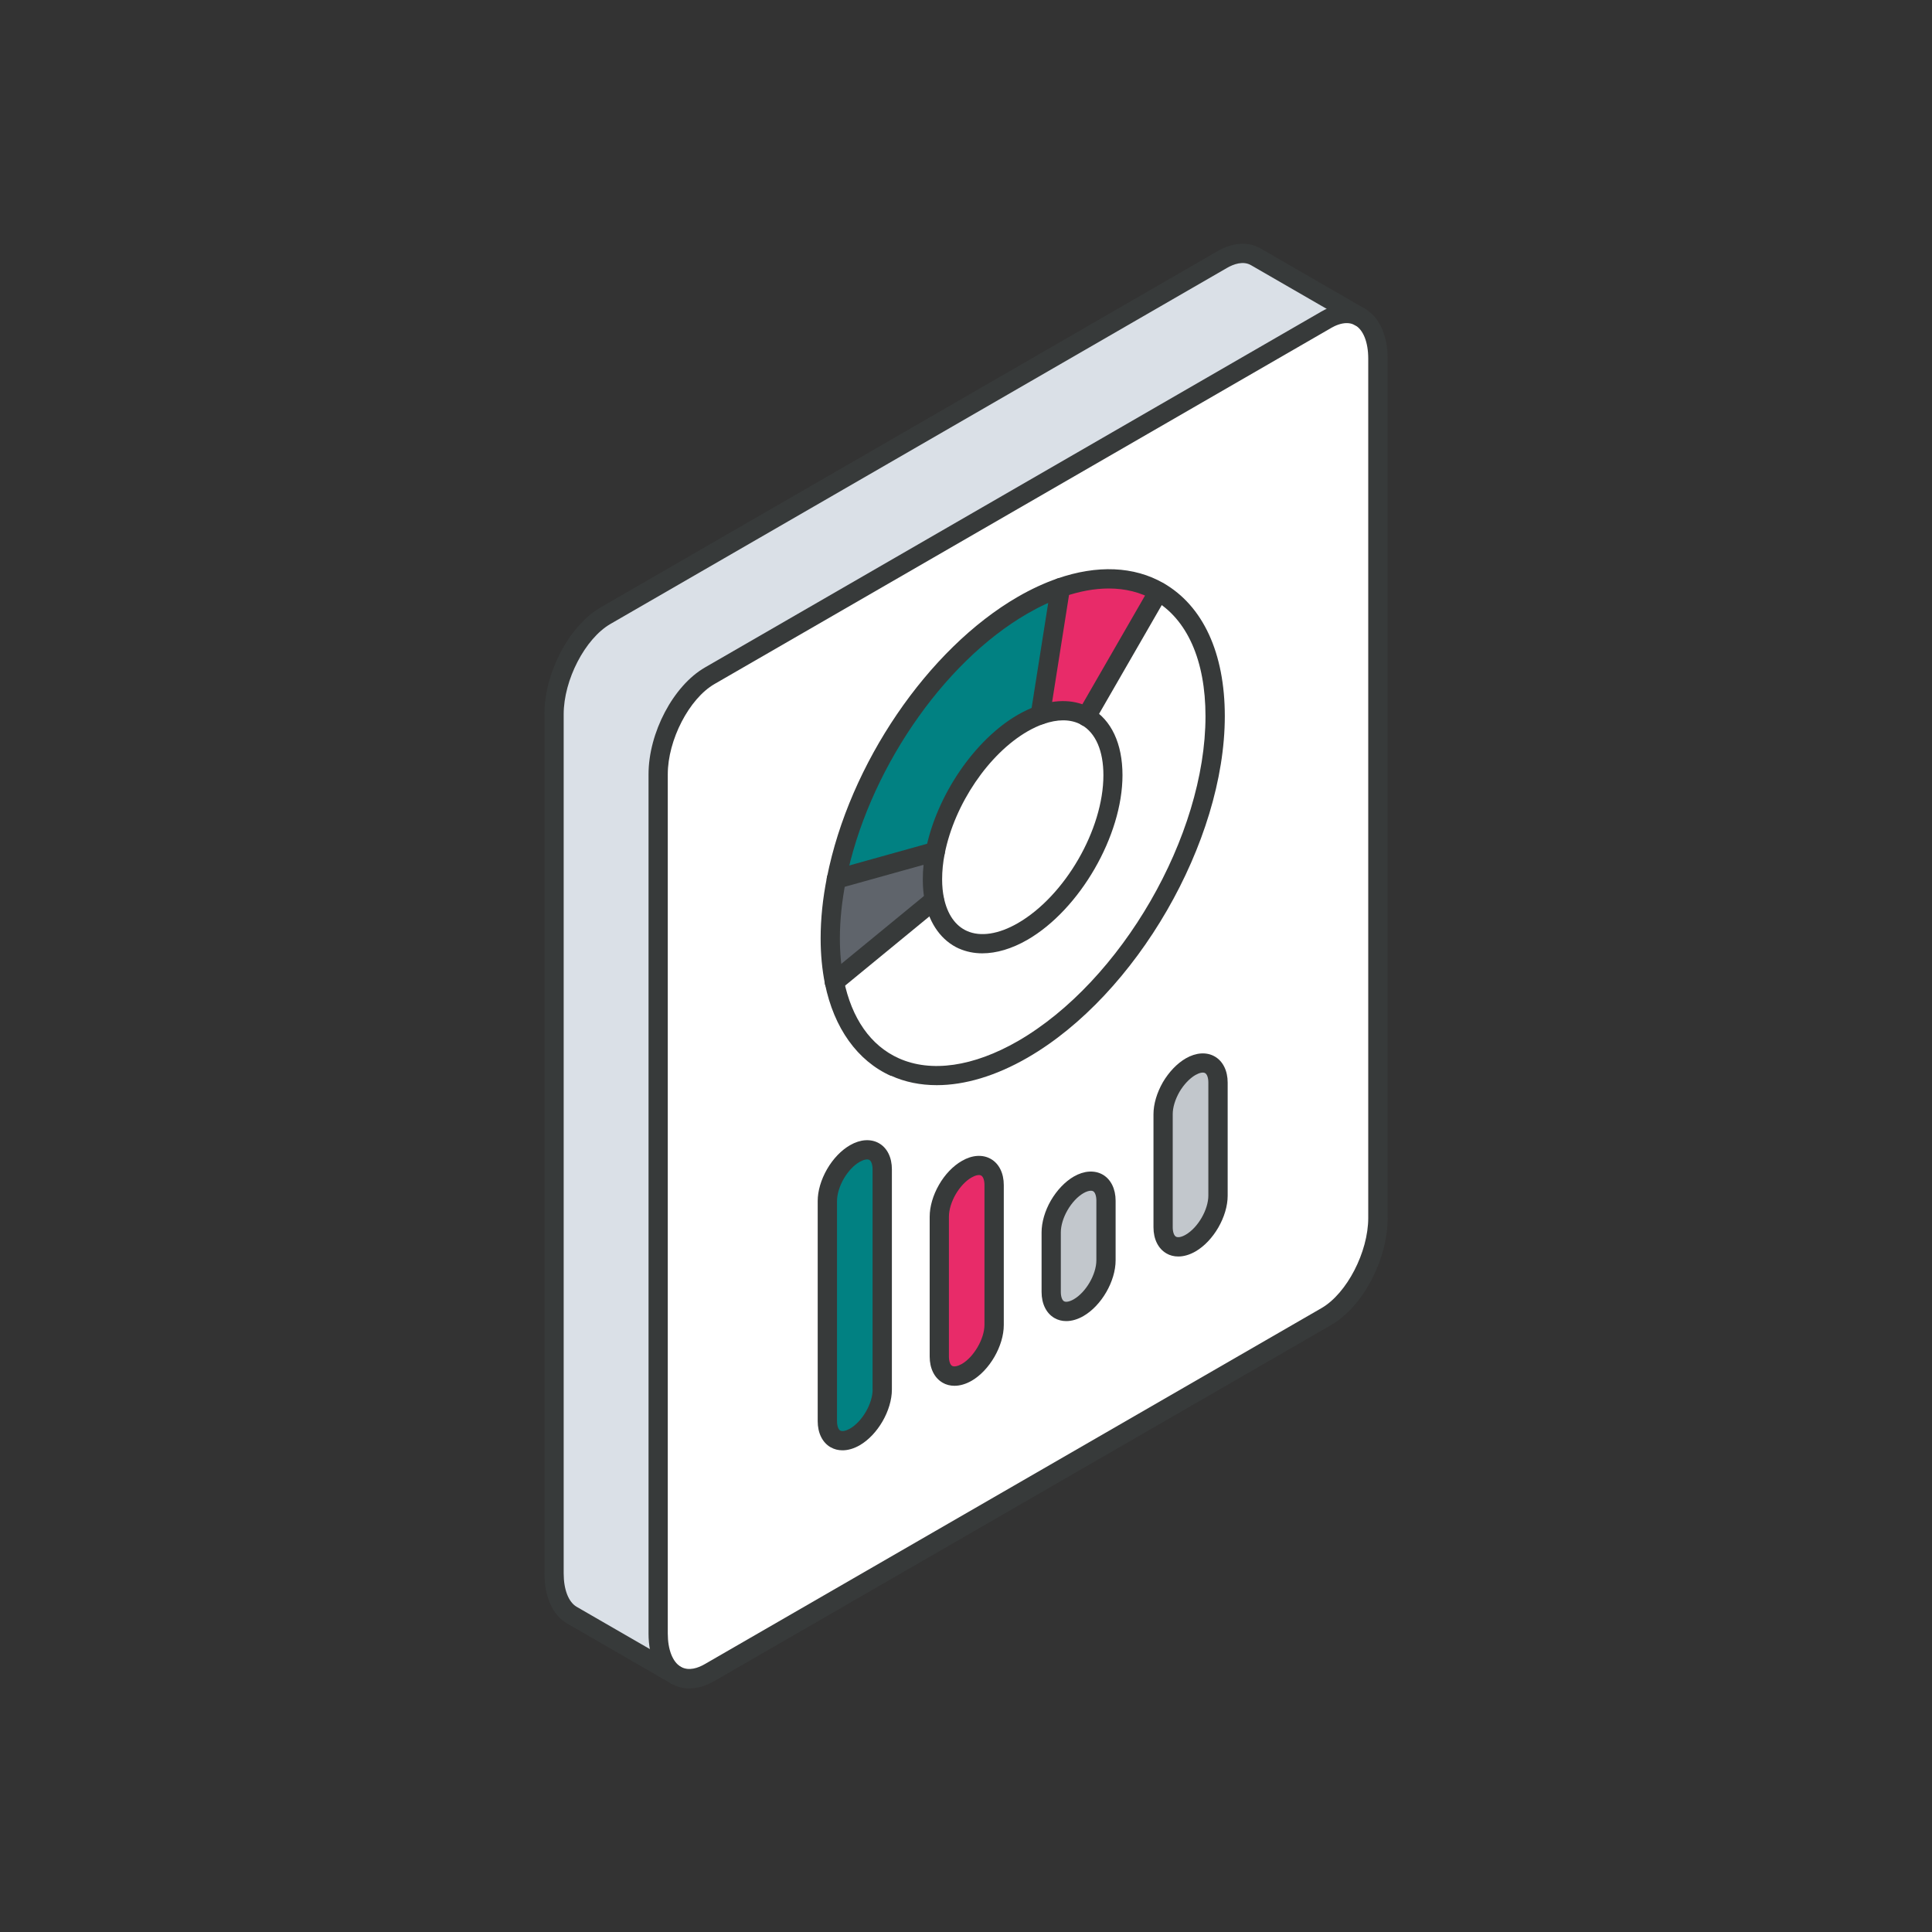 <?xml version="1.0" encoding="UTF-8"?>
<svg id="Capa_1" data-name="Capa 1" xmlns="http://www.w3.org/2000/svg" viewBox="0 0 250 250">
  <rect x="0" y="0" width="250" height="250" fill="#333333" stroke="none"/>
  <defs>
    <style>
      .cls-1 {
        fill: #5f646b;
      }

      .cls-1, .cls-2, .cls-3, .cls-4, .cls-5, .cls-6, .cls-7 {
        stroke-width: 0px;
      }

      .cls-2 {
        fill: #373a3a;
      }

      .cls-3 {
        fill: #dae0e7;
      }

      .cls-4 {
        fill: #c2c7cc;
      }

      .cls-5 {
        fill: #fff;
      }

      .cls-6 {
        fill: #e82b69;
      }

      .cls-7 {
        fill: #018182;
      }
    </style>
  </defs>
  <g>
    <path class="cls-3" d="M71.7,92.41v111.18c0,2.68.89,4.59,2.3,5.4l13.47,7.78c-1.42-.81-2.31-2.71-2.31-5.4v-111.18c0-4.92,2.99-10.63,6.68-12.76l79.79-46.07c1.62-.94,3.12-1.02,4.28-.4l-13.38-7.73c-1.17-.68-2.69-.61-4.37.35l-79.78,46.07c-3.69,2.13-6.68,7.83-6.68,12.76Z"/>
    <path class="cls-5" d="M91.84,87.43l79.79-46.07c1.62-.94,3.12-1.02,4.28-.4,1.46.78,2.4,2.7,2.4,5.45v111.18c0,4.91-3,10.63-6.68,12.76l-79.79,46.06c-1.66.96-3.19,1.03-4.36.35-1.42-.81-2.32-2.7-2.32-5.39v-111.18c0-4.92,2.99-10.63,6.68-12.76ZM110.61,185.94c1.96-1.13,3.55-3.88,3.55-6.15v-28.49c0-2.26-1.59-3.17-3.55-2.04-.98.56-1.87,1.53-2.51,2.64-.64,1.11-1.04,2.37-1.04,3.49v28.49c0,2.27,1.59,3.17,3.55,2.05ZM132.33,135.8c13.75-7.94,24.9-27.25,24.9-43.11,0-7.97-2.81-13.55-7.33-16.14-3.41-1.95-7.79-2.2-12.69-.5-1.58.55-3.22,1.3-4.88,2.26-11.59,6.69-21.33,21.47-24.11,35.46-.51,2.6-.79,5.17-.79,7.66,0,2.04.19,3.92.54,5.63,2.37,11.65,12.37,15.65,24.36,8.74ZM125.09,177.58c1.95-1.13,3.54-3.88,3.54-6.14v-18.1c0-2.26-1.59-3.18-3.54-2.05-.99.56-1.88,1.53-2.51,2.64-.64,1.12-1.04,2.37-1.04,3.5v18.1c0,2.26,1.58,3.17,3.55,2.04ZM139.57,169.21c1.97-1.13,3.55-3.88,3.55-6.14v-7.7c0-2.27-1.58-3.18-3.55-2.05-.98.56-1.86,1.53-2.51,2.64-.64,1.11-1.04,2.37-1.04,3.5v7.7c0,2.26,1.58,3.17,3.54,2.04ZM154.06,160.86c1.96-1.13,3.55-3.88,3.55-6.15v-14.63c0-2.26-1.59-3.18-3.55-2.05-.97.56-1.86,1.53-2.51,2.64-.64,1.12-1.04,2.37-1.04,3.5v14.63c0,2.27,1.59,3.17,3.55,2.05Z"/>
    <path class="cls-7" d="M107.06,155.4v28.49c0,2.27,1.59,3.17,3.55,2.05,1.96-1.13,3.55-3.88,3.55-6.15v-28.49c0-2.26-1.59-3.17-3.55-2.04-.98.56-1.87,1.53-2.51,2.64-.64,1.11-1.04,2.37-1.04,3.49Z"/>
    <path class="cls-1" d="M107.43,121.43c0,2.04.19,3.92.54,5.63l12.94-10.62c-.17-.8-.25-1.69-.25-2.64,0-1.17.12-2.37.37-3.6l-12.8,3.57c-.51,2.6-.79,5.17-.79,7.66Z"/>
    <path class="cls-7" d="M108.23,113.77l12.8-3.57c1.31-6.56,5.88-13.49,11.31-16.63.78-.45,1.55-.8,2.29-1.06l2.6-16.46c-1.58.55-3.22,1.3-4.88,2.26-11.59,6.69-21.33,21.47-24.11,35.46Z"/>
    <path class="cls-5" d="M120.91,116.44l-12.94,10.62c2.37,11.65,12.37,15.65,24.36,8.74,13.75-7.94,24.9-27.25,24.9-43.11,0-7.97-2.81-13.55-7.33-16.14l-9.33,16.19c2.12,1.22,3.44,3.84,3.44,7.58,0,7.44-5.23,16.49-11.68,20.22-5.62,3.24-10.3,1.36-11.43-4.1Z"/>
    <path class="cls-5" d="M120.65,113.8c0,.95.08,1.84.25,2.64,1.15,5.46,5.8,7.34,11.43,4.1,6.45-3.73,11.68-12.78,11.68-20.22,0-3.74-1.31-6.37-3.44-7.58-1.6-.91-3.66-1.03-5.96-.23-.74.26-1.5.61-2.29,1.06-5.44,3.14-10,10.07-11.31,16.63-.24,1.22-.37,2.43-.37,3.6Z"/>
    <path class="cls-6" d="M121.54,157.44v18.1c0,2.26,1.58,3.17,3.55,2.04,1.95-1.13,3.54-3.88,3.54-6.14v-18.1c0-2.26-1.59-3.18-3.54-2.05-.99.56-1.88,1.53-2.51,2.64-.64,1.12-1.04,2.37-1.04,3.5Z"/>
    <path class="cls-6" d="M137.21,76.05l-2.6,16.46c2.3-.79,4.36-.69,5.96.23l9.33-16.19c-3.41-1.95-7.79-2.2-12.69-.5Z"/>
    <path class="cls-4" d="M136.03,159.47v7.7c0,2.26,1.58,3.17,3.54,2.04,1.97-1.13,3.55-3.88,3.55-6.14v-7.7c0-2.27-1.58-3.18-3.55-2.05-.98.56-1.86,1.53-2.51,2.64-.64,1.11-1.04,2.37-1.04,3.5Z"/>
    <path class="cls-4" d="M150.51,144.18v14.63c0,2.27,1.59,3.17,3.55,2.05,1.96-1.13,3.55-3.88,3.55-6.15v-14.63c0-2.26-1.59-3.18-3.55-2.05-.97.56-1.86,1.53-2.51,2.64-.64,1.12-1.04,2.37-1.04,3.5Z"/>
  </g>
  <g>
    <path class="cls-2" d="M115.28,139.22c-4.33-1.95-7.36-6.18-8.53-11.91-.37-1.83-.56-3.81-.56-5.88,0-2.52.27-5.18.82-7.91,2.9-14.65,13.06-29.57,24.71-36.3,1.7-.98,3.42-1.78,5.1-2.36,5.17-1.79,9.92-1.58,13.72.59,5.13,2.94,7.95,9.05,7.95,17.22,0,16.24-11.45,36.07-25.52,44.19-4.09,2.36-8.11,3.56-11.75,3.56-2.12,0-4.11-.4-5.92-1.22ZM137.62,77.23c-1.53.53-3.1,1.26-4.66,2.16-11.07,6.39-20.73,20.63-23.51,34.62-.51,2.57-.77,5.07-.77,7.42,0,1.9.17,3.71.51,5.38,1.02,4.99,3.48,8.5,7.11,10.13,4.18,1.88,9.65,1.09,15.41-2.22,13.39-7.73,24.28-26.59,24.28-42.04,0-7.24-2.38-12.59-6.7-15.06-1.71-.98-3.67-1.47-5.82-1.47-1.83,0-3.79.36-5.85,1.07Z"/>
    <path class="cls-2" d="M124.1,122.75c-2.23-1-3.8-3.15-4.41-6.05-.19-.88-.28-1.86-.28-2.9,0-1.25.13-2.54.39-3.84,1.41-7.05,6.31-14.23,11.91-17.47.84-.48,1.68-.87,2.49-1.16,2.61-.91,5.02-.8,6.99.32,2.62,1.5,4.06,4.58,4.06,8.66,0,7.82-5.52,17.38-12.3,21.3-2.02,1.16-4.01,1.75-5.84,1.75-1.08,0-2.09-.21-3.02-.62ZM135.03,93.68c-.67.23-1.37.56-2.07.96-5.03,2.91-9.43,9.4-10.71,15.8-.23,1.14-.34,2.27-.34,3.35,0,.87.08,1.67.23,2.39.45,2.13,1.48,3.62,2.99,4.29,1.75.78,4.1.42,6.59-1.02,6.1-3.53,11.06-12.12,11.06-19.14,0-3.15-1-5.46-2.81-6.5-.7-.4-1.51-.6-2.4-.6-.79,0-1.63.16-2.53.47Z"/>
    <path class="cls-2" d="M140.57,93.98c.43,0,.85-.22,1.08-.62l9.33-16.19c.34-.6.14-1.36-.46-1.7-.6-.34-1.36-.14-1.7.46l-9.33,16.19c-.34.6-.14,1.36.46,1.7.2.11.41.17.62.17Z"/>
    <path class="cls-2" d="M134.62,93.75c.6,0,1.13-.44,1.23-1.05l2.6-16.46c.11-.68-.36-1.32-1.04-1.43-.68-.1-1.32.36-1.43,1.04l-2.6,16.46c-.11.68.36,1.32,1.04,1.43.07.01.13.02.2.02Z"/>
    <path class="cls-2" d="M107.97,128.31c.28,0,.56-.09.79-.28l12.93-10.62c.53-.44.61-1.22.17-1.75-.44-.53-1.22-.61-1.75-.17l-12.94,10.62c-.53.44-.61,1.22-.17,1.75.25.3.6.46.96.46Z"/>
    <path class="cls-2" d="M108.22,115.01c.11,0,.22-.01.34-.05l12.8-3.57c.66-.18,1.05-.87.87-1.54-.18-.66-.87-1.05-1.54-.87l-12.8,3.57c-.66.18-1.05.87-.87,1.54.15.55.65.91,1.2.91Z"/>
    <path class="cls-2" d="M150.92,162.18c-1.05-.61-1.66-1.84-1.66-3.37v-14.63c0-1.3.43-2.76,1.21-4.13.79-1.34,1.84-2.44,2.96-3.09,1.33-.77,2.7-.86,3.76-.25,1.06.61,1.67,1.84,1.67,3.38v14.63c0,2.7-1.83,5.87-4.17,7.22h0c-.75.43-1.51.65-2.22.65-.56,0-1.08-.13-1.54-.4ZM156.36,154.71v-14.63c0-.6-.16-1.07-.42-1.22-.26-.15-.74-.05-1.26.25-.74.43-1.5,1.23-2.06,2.18-.56.99-.87,2.01-.87,2.88v14.63c0,.6.16,1.07.41,1.22.26.15.74.06,1.27-.25,1.59-.92,2.93-3.24,2.93-5.07Z"/>
    <path class="cls-2" d="M136.44,170.55c-1.05-.61-1.66-1.84-1.66-3.37v-7.7c0-1.32.43-2.79,1.2-4.13.79-1.35,1.84-2.45,2.96-3.1,1.33-.77,2.7-.86,3.76-.25,1.05.61,1.66,1.84,1.66,3.38v7.7c0,2.71-1.83,5.87-4.17,7.22-.75.43-1.51.65-2.22.65-.55,0-1.07-.13-1.53-.4ZM140.19,154.4c-.74.43-1.49,1.22-2.05,2.19-.55.95-.87,2-.87,2.88v7.7c0,.6.16,1.07.41,1.21.25.15.74.05,1.26-.25h0c1.58-.91,2.93-3.22,2.93-5.06v-7.7c0-.61-.16-1.07-.41-1.22-.08-.05-.18-.07-.3-.07-.26,0-.61.11-.97.32Z"/>
    <path class="cls-2" d="M121.96,178.91c-1.05-.61-1.66-1.84-1.66-3.37v-18.1c0-1.31.43-2.78,1.2-4.12.77-1.35,1.83-2.45,2.97-3.1,1.32-.77,2.69-.86,3.75-.25,1.06.61,1.67,1.84,1.67,3.38v18.1c0,2.7-1.83,5.87-4.16,7.22h0c-.75.43-1.51.65-2.22.65-.55,0-1.08-.13-1.54-.4ZM127.39,171.44v-18.1c0-.6-.16-1.07-.42-1.22-.26-.15-.73-.05-1.26.25-.75.43-1.5,1.23-2.05,2.18-.55.96-.87,2.01-.87,2.88v18.1c0,.6.16,1.07.41,1.21.26.15.74.05,1.27-.25,1.55-.9,2.92-3.26,2.92-5.06Z"/>
    <path class="cls-2" d="M107.47,187.27c-1.05-.61-1.66-1.84-1.66-3.37v-28.49c0-1.3.43-2.76,1.21-4.12.78-1.35,1.84-2.45,2.97-3.1,1.33-.77,2.7-.86,3.76-.25,1.06.61,1.66,1.84,1.66,3.37v28.49c0,2.7-1.83,5.87-4.17,7.22h0c-.75.43-1.51.65-2.22.65-.56,0-1.08-.13-1.54-.4ZM112.91,179.8v-28.49c0-.6-.16-1.06-.41-1.21-.26-.15-.74-.05-1.27.25-.75.43-1.5,1.23-2.05,2.18-.55.96-.87,2.01-.87,2.87v28.49c0,.6.16,1.07.41,1.22.26.15.74.05,1.27-.25,1.59-.92,2.93-3.24,2.93-5.07Z"/>
    <path class="cls-2" d="M86.86,217.85h0c-1.87-1.07-2.94-3.44-2.94-6.47v-111.18c0-5.39,3.21-11.47,7.3-13.83l79.79-46.07c1.95-1.12,3.89-1.27,5.49-.42,1.94,1.04,3.06,3.43,3.06,6.55v111.19c0,5.39-3.21,11.47-7.3,13.83l-79.79,46.06c-1.11.64-2.22.97-3.27.97-.83,0-1.62-.2-2.33-.62ZM87.48,216.77h0ZM172.25,42.44l-79.79,46.07c-3.28,1.89-6.05,7.24-6.05,11.68v111.18c0,2.09.63,3.7,1.69,4.31,1.04.6,2.27.14,3.11-.35l79.79-46.06c3.28-1.9,6.05-7.25,6.05-11.68V46.41c0-2.14-.65-3.77-1.74-4.35-.34-.18-.69-.25-1.05-.25-.73,0-1.46.31-2.02.63Z"/>
    <path class="cls-2" d="M87.47,218.02c.43,0,.85-.22,1.08-.62.34-.6.14-1.36-.46-1.7l-13.47-7.78c-1.05-.61-1.68-2.22-1.68-4.32v-111.18c0-4.44,2.77-9.78,6.05-11.68l79.78-46.07c.85-.49,2.09-.95,3.12-.35l13.48,7.78c.6.34,1.36.14,1.7-.46.34-.6.14-1.36-.46-1.7l-13.47-7.78c-1.6-.93-3.6-.81-5.61.35l-79.78,46.07c-4.09,2.36-7.3,8.44-7.3,13.83v111.18c0,3.04,1.07,5.41,2.92,6.48l13.47,7.78c.2.11.41.17.62.17Z"/>
  </g>
</svg>
